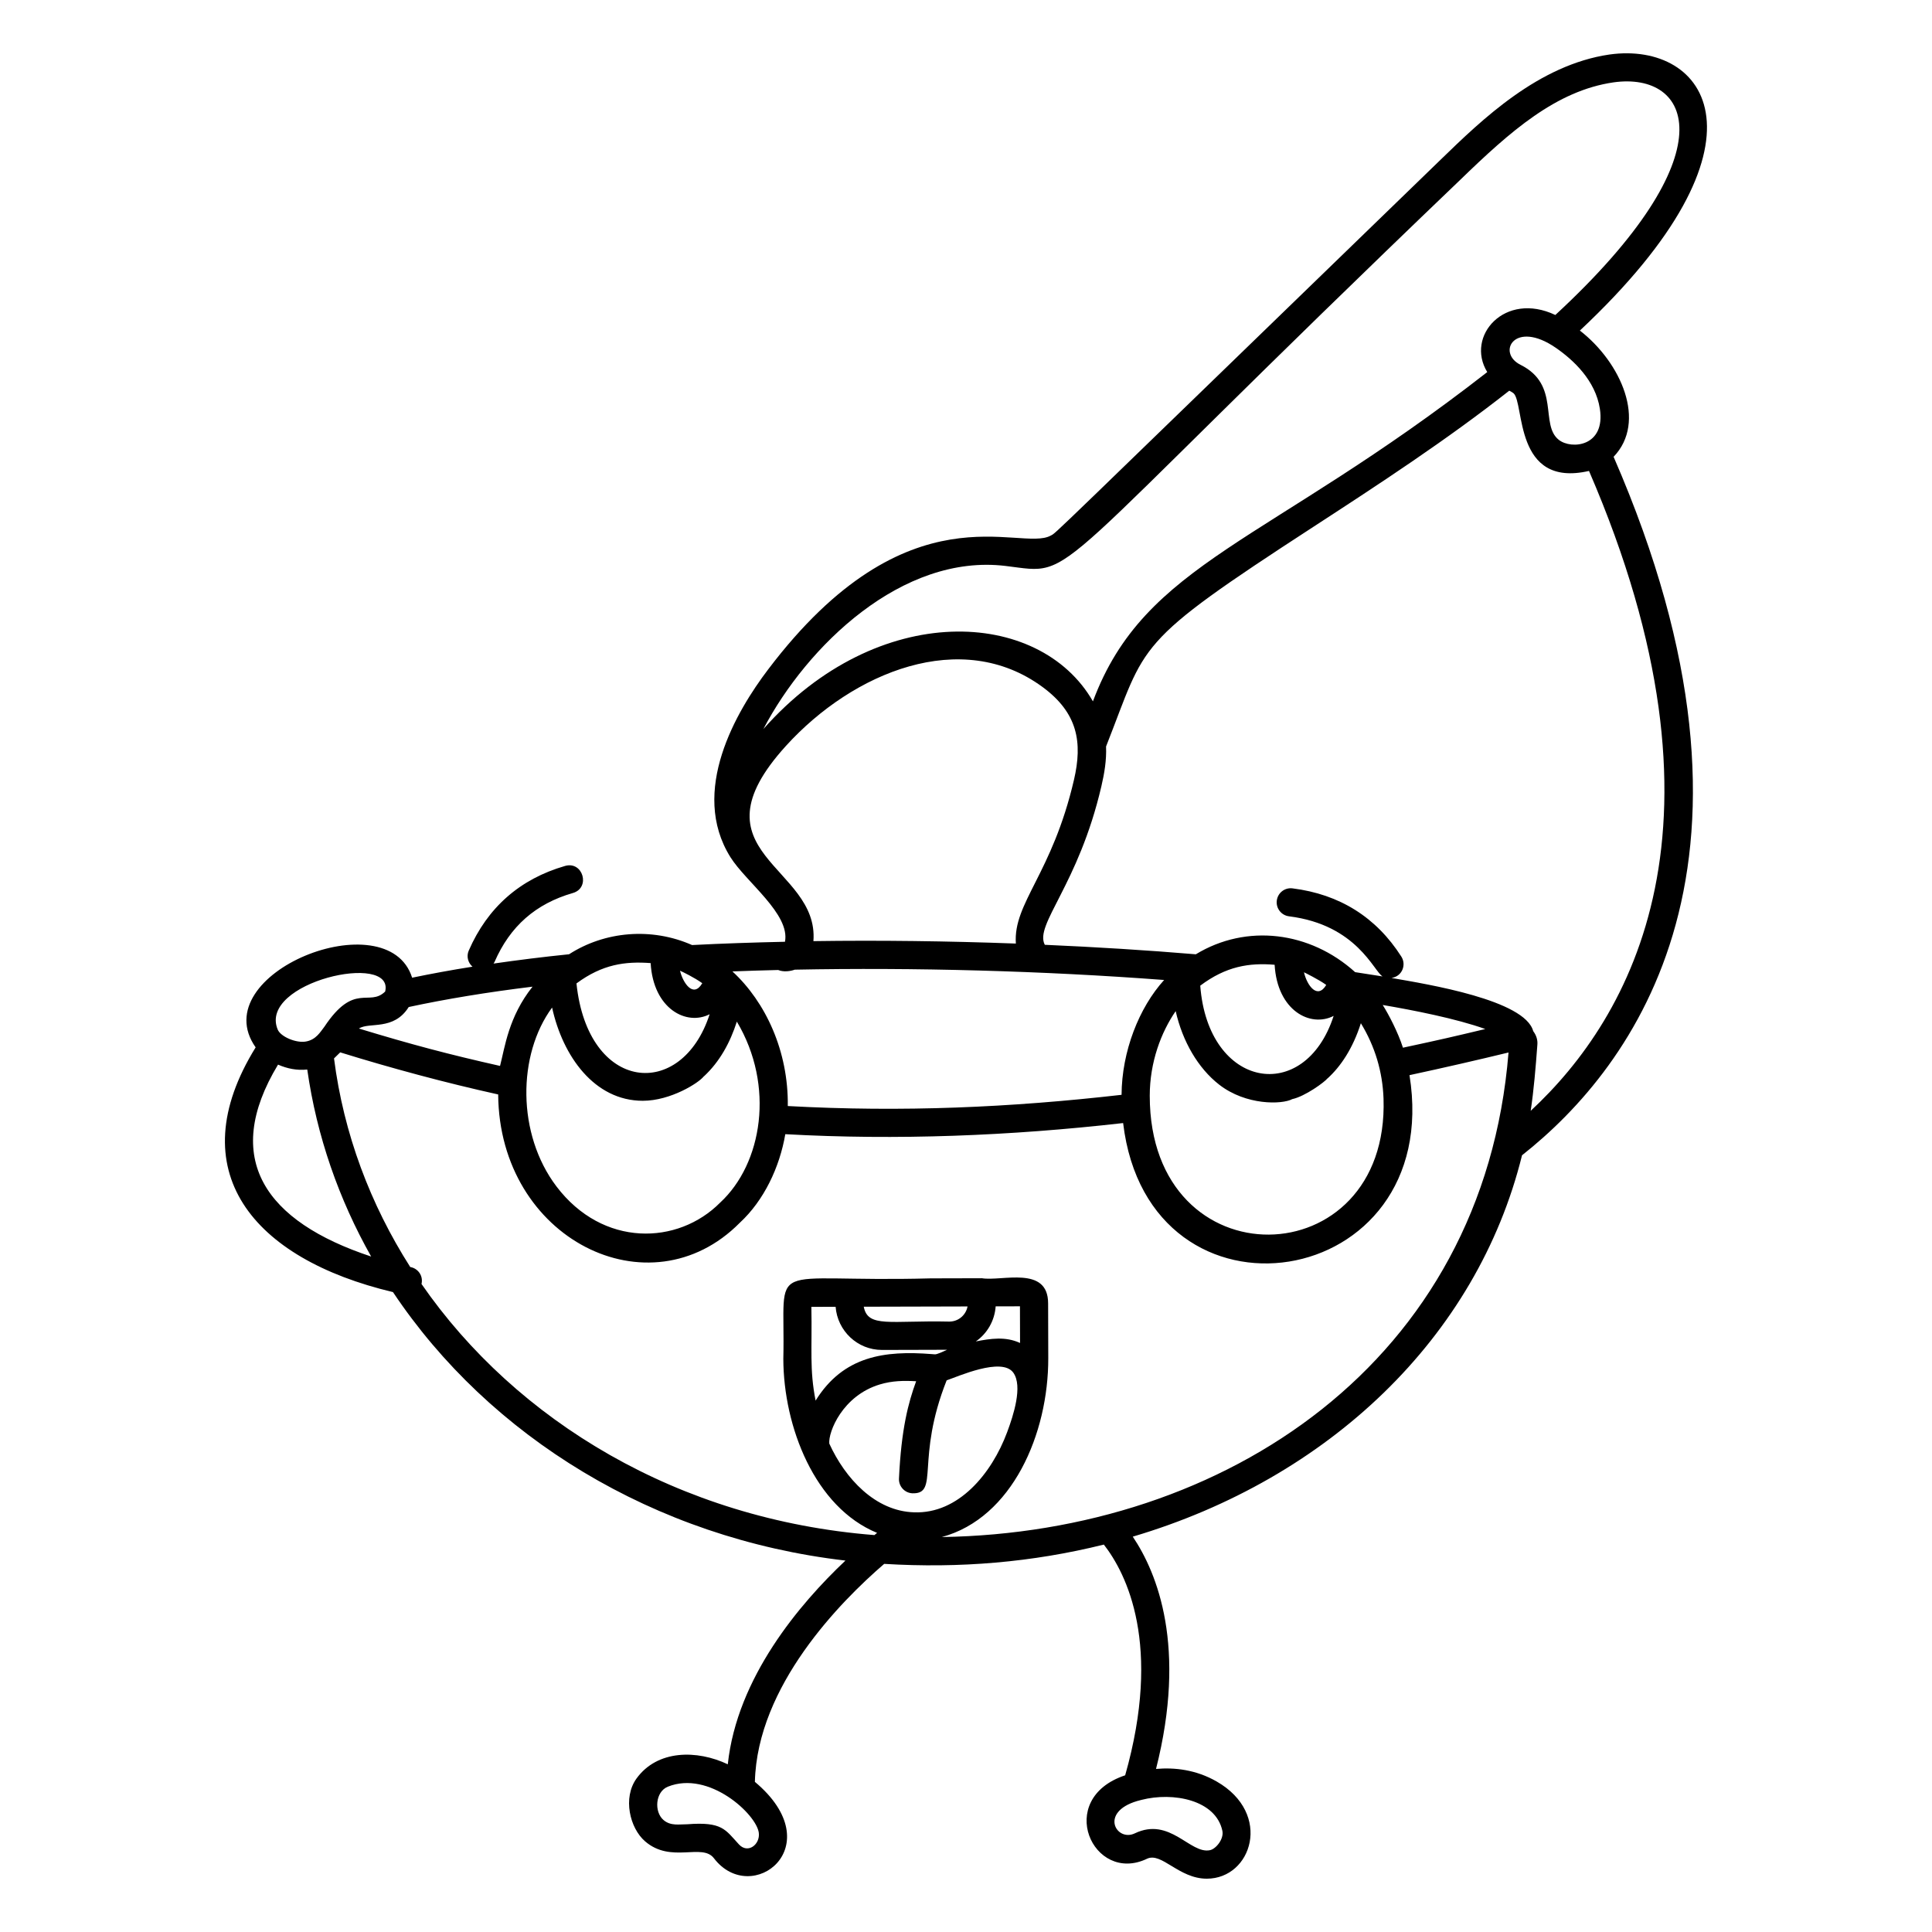 <?xml version="1.0" encoding="UTF-8"?>
<!-- Uploaded to: ICON Repo, www.svgrepo.com, Generator: ICON Repo Mixer Tools -->
<svg fill="#000000" width="800px" height="800px" version="1.1" viewBox="144 144 512 512" xmlns="http://www.w3.org/2000/svg">
 <path d="m570.57 158.44c-18.859 2.738-33.828 17.25-44.754 27.844-106.88 103.53-101.62 98.68-103.37 99.656-8.145 4.512-37.754-13.543-74.871 35.453-8.426 11.086-20.93 32.293-10.004 49.766 4.137 6.609 15.887 15.082 14.453 22.418-8.406 0.188-16.668 0.461-24.617 0.871-10.754-4.758-23.156-3.648-32.598 2.441-6.984 0.711-13.629 1.547-20.023 2.469 0.094-0.152 0.211-0.285 0.281-0.453 4.102-9.434 10.891-15.406 20.754-18.25 4.731-1.367 2.691-8.531-2.07-7.172-11.965 3.453-20.555 11.008-25.531 22.445-0.664 1.523-0.191 3.211 0.992 4.254-5.613 0.887-10.918 1.867-15.992 2.918-6.461-20.535-55.289-1.156-41.469 18.465-20.242 32.715-0.738 56.051 36.391 64.852 25.547 38.27 69.125 65.254 119.91 71.152-12.16 11.473-28.727 31.023-31.18 53.988-8.16-3.871-18.676-3.879-24.199 3.781-3.672 5.094-1.789 13.129 2.285 16.637 6.891 5.945 15.121 0.371 18.246 4.488 9.965 13.035 31.227-3.168 10.848-20.254 0.625-25.43 22.621-47.723 34.27-57.766 19.977 1.219 39.273-0.406 58.207-5.113 6.043 7.762 15.461 26.551 5.652 61.145-18.84 6.262-8.512 28.949 5.777 22.121 3.863-1.852 8.402 5.277 15.859 5.277 11.914 0 17.512-17.215 2.606-25.758-5.492-3.144-11.145-3.758-16.066-3.328 8.199-32.332 0.367-51.855-6.164-61.555 51.82-15.352 91.211-52.703 103.16-101.07 29.719-23.457 70.832-78.094 24.266-185.1 8.902-9.277 1.992-24.984-8.938-33.457 53.176-49.852 33.594-76.754 7.879-73.16zm-230.75 474.34c-3.629-3.926-4.398-6.047-13.68-5.332-2.082-0.016-4.387 0.527-6.309-1.129-2.543-2.191-2.16-7.488 1.145-8.824 10.914-4.406 23.523 7.336 24.117 12.227 0.383 3.078-2.894 5.641-5.273 3.059zm128.12-3.606c0.465 2.176-1.691 4.789-3.258 5.137-5.285 1.152-10.594-8.941-19.957-4.449-4.824 2.309-9.5-5.57 0.648-8.574 0.059-0.016 1.098-0.289 1.121-0.297 8.387-2.152 19.688-0.02 21.445 8.184zm-115.66-287.5c17.816-19.621 46.578-31.383 68.012-15.605 9.363 6.887 10.621 14.703 8.324 24.586-5.793 24.953-16.148 32.617-15.402 43.398-18.066-0.668-36.195-0.895-53.652-0.645 1.57-19.98-33.191-23.211-7.281-51.734zm-2.047 59.387c1.402 0.582 3.18 0.344 4.398-0.09 31.641-0.621 65.793 0.309 97.875 2.734-6.664 7.34-11.211 18.922-11.281 30.434-29.473 3.367-58.109 4.637-88.453 2.973 0.188-14.547-5.879-27.566-14.672-35.676 3.984-0.16 8.043-0.273 12.133-0.375zm160.2 9.27c7.977 1.355 19.523 3.613 27.18 6.371-9.035 2.152-11.336 2.695-21.816 4.949-1.305-4.082-3.797-8.848-5.363-11.32zm-61.738 24.086c0-8.996 3.043-16.898 6.871-22.457 1.824 8.035 5.918 15.105 11.508 19.465 7.137 5.566 16.699 5.301 19.391 3.852 3.414-0.73 8.617-4.551 9.344-5.504l0.016 0.012c3.457-3.144 6.68-7.898 8.82-14.621 3.762 6.18 5.746 12.848 6.004 19.969 1.594 47.375-61.953 49.004-61.953-0.715zm46.77-29.402c-2.281 3.856-5.035 0.328-5.902-3.352 0.129 0.055 3.867 1.879 5.902 3.352zm-13.676-5.344c0.695 12.16 9.488 16.727 15.641 13.551-7.648 23.629-33.273 19.402-35.352-8.012 6.848-5.144 12.945-6.094 19.711-5.539zm-191.48 11.34c2.82 12.891 11.215 24.707 24.035 24.707 7.445 0 14.918-4.812 16.137-6.445l0.02 0.016c4.234-3.914 7.008-9.023 8.77-14.551 10.137 17 6.746 37.637-4.402 47.945-11.195 11.309-31.125 11.938-43.41-4.277-10.523-13.891-10.336-34.918-1.148-47.395zm26.117-11.781c0.703 12.152 9.512 16.707 15.637 13.551-7.445 23-32.289 20.73-35.293-8.164 6.871-5.086 12.934-5.891 19.656-5.387zm13.684 5.328c-2.394 4.074-5.125-0.098-5.902-3.312 0.703 0.305 3.832 1.824 5.902 3.312zm-53.594 21.922c-13.539-3.039-23.578-5.703-37.395-9.906 2.699-1.801 9.203 0.668 13.195-5.703 9.848-2.121 20.84-3.93 32.812-5.394-6.371 7.992-7.328 16.066-8.613 21.004zm-30.445-19.711c-4.281 4.168-8.148-2.644-16.117 9.344-1.027 1.309-2.172 3.406-4.848 3.894-2.578 0.492-6.727-1.246-7.519-3.176-5.203-12.578 31.043-20.688 28.484-10.062zm-28.391 19.367c2.481 1.07 4.969 1.582 7.746 1.301 2.523 17.68 8.363 34.371 16.934 49.559-28.047-9.273-39.77-25.867-24.68-50.859zm141.34 64.195 6.426-0.016c0.492 6.379 5.785 11.434 12.281 11.434 0.383 0 17.652-0.043 17.27-0.047-1.02 0.453-2.742 1.301-3.312 1.207l-0.816-0.062c-12.371-0.973-23.363 0.457-30.727 12.328-1.645-8.355-0.898-13.477-1.121-24.844zm55.277-0.148 0.027 9.719c-3.863-1.781-7.809-1.168-11.723-0.41 2.996-2.078 4.984-5.449 5.262-9.293zm-13.887 0.039c-0.414 2.231-2.367 4.004-4.82 4.012-15.633-0.352-21.613 1.734-22.684-3.941 0.375 0 29.145-0.074 27.504-0.07zm-36.641 36.344c-0.293-3.074 3.5-12.703 13.41-15.68 3.254-0.977 6.262-1.027 9.609-0.844-2.07 5.648-3.938 12.637-4.551 25.793-0.098 2.059 1.496 3.805 3.555 3.902 7.215 0.227 0.773-9 9.082-29.934 2.832-0.934 14.633-6.289 17.672-2.019 2.535 3.566 0.027 11.285-1.633 15.73v0.004c-4.137 11.125-12.992 21.703-24.664 21.262-10.277-0.293-18.254-8.945-22.48-18.215zm29.809 24.77c18.723-5.07 28.273-27.453 28.223-47.414l-0.039-14.539c-0.023-10.078-12.273-5.766-17.547-6.637-3.008 0.008-13.965 0.039-13.582 0.035-44.684 1.203-38.41-5.859-39.043 21.328 0.047 17.973 8.32 39.34 24.848 46.121-0.227 0.184-0.469 0.383-0.711 0.582-51.93-4.098-94.926-30.285-120.02-66.539 0.512-2.223-0.977-4.144-2.957-4.496 0 0-0.027-0.004-0.031-0.004-10.574-16.594-17.641-35.293-20.199-55.285 0.102-0.086 1.555-1.5 1.641-1.602 13.539 4.199 27.906 8.066 41.863 11.156 0.258 38.32 40.156 58.141 64.027 34.008 6.422-5.934 10.562-14.719 12.062-23.48 29.555 1.637 59.527 0.461 89.527-2.949 6.797 57.082 85.168 45.039 75.891-12.695 8.918-1.918 18.293-4.07 26.242-6.004-6.598 82.055-75.219 127.25-150.2 128.41zm156.07-112.95c0.832-5.559 1.32-11.457 1.766-17.492 0.125-1.316-0.293-2.566-1.098-3.629-2.191-8.25-27.75-12.395-37.559-14.094 2.844-0.414 3.996-3.496 2.609-5.664-6.66-10.434-16.363-16.516-28.836-18.082-2.062-0.262-3.914 1.191-4.168 3.238-0.258 2.043 1.195 3.91 3.238 4.168 18.059 2.266 22.469 14.637 24.805 15.934-2.273-0.375-4.711-0.754-7.285-1.137-11.977-10.828-28.793-12.895-42.215-4.731-13.031-1.094-26.477-1.922-40.023-2.516-2.816-5.356 8.902-15.773 15-42.039 0.77-3.305 1.387-6.844 1.234-10.516 10.949-27.734 6.777-26.91 55.035-58.273 17.363-11.289 35.266-22.984 51.816-36.016 0.438 0.223 0.848 0.438 1.102 0.652 3.023 2.516-0.016 25.223 20.031 20.613 40.488 93.688 11.238 144.81-15.453 169.58zm18.328-186.08c1.566 10.027-7.523 10.902-10.879 8.254-5.113-4.039 0.488-14.582-10.152-19.883-6.41-3.207-1.59-12.07 9.383-4.488 4.668 3.227 10.48 8.645 11.648 16.117zm-11.793-24.828c-13.363-6.352-23.898 5.562-18.047 15.129-58.301 45.48-90.691 50.285-104.5 87.258-14.168-24.707-56.977-26.945-87.34 7.344 11.539-22.016 36.781-46.527 64.18-43.227 19.793 2.379 7.106 6.223 120.52-102.34 13.219-12.816 25.402-23.609 40.613-25.816 20.559-2.871 31.02 18.715-15.43 61.652z"/>
</svg>